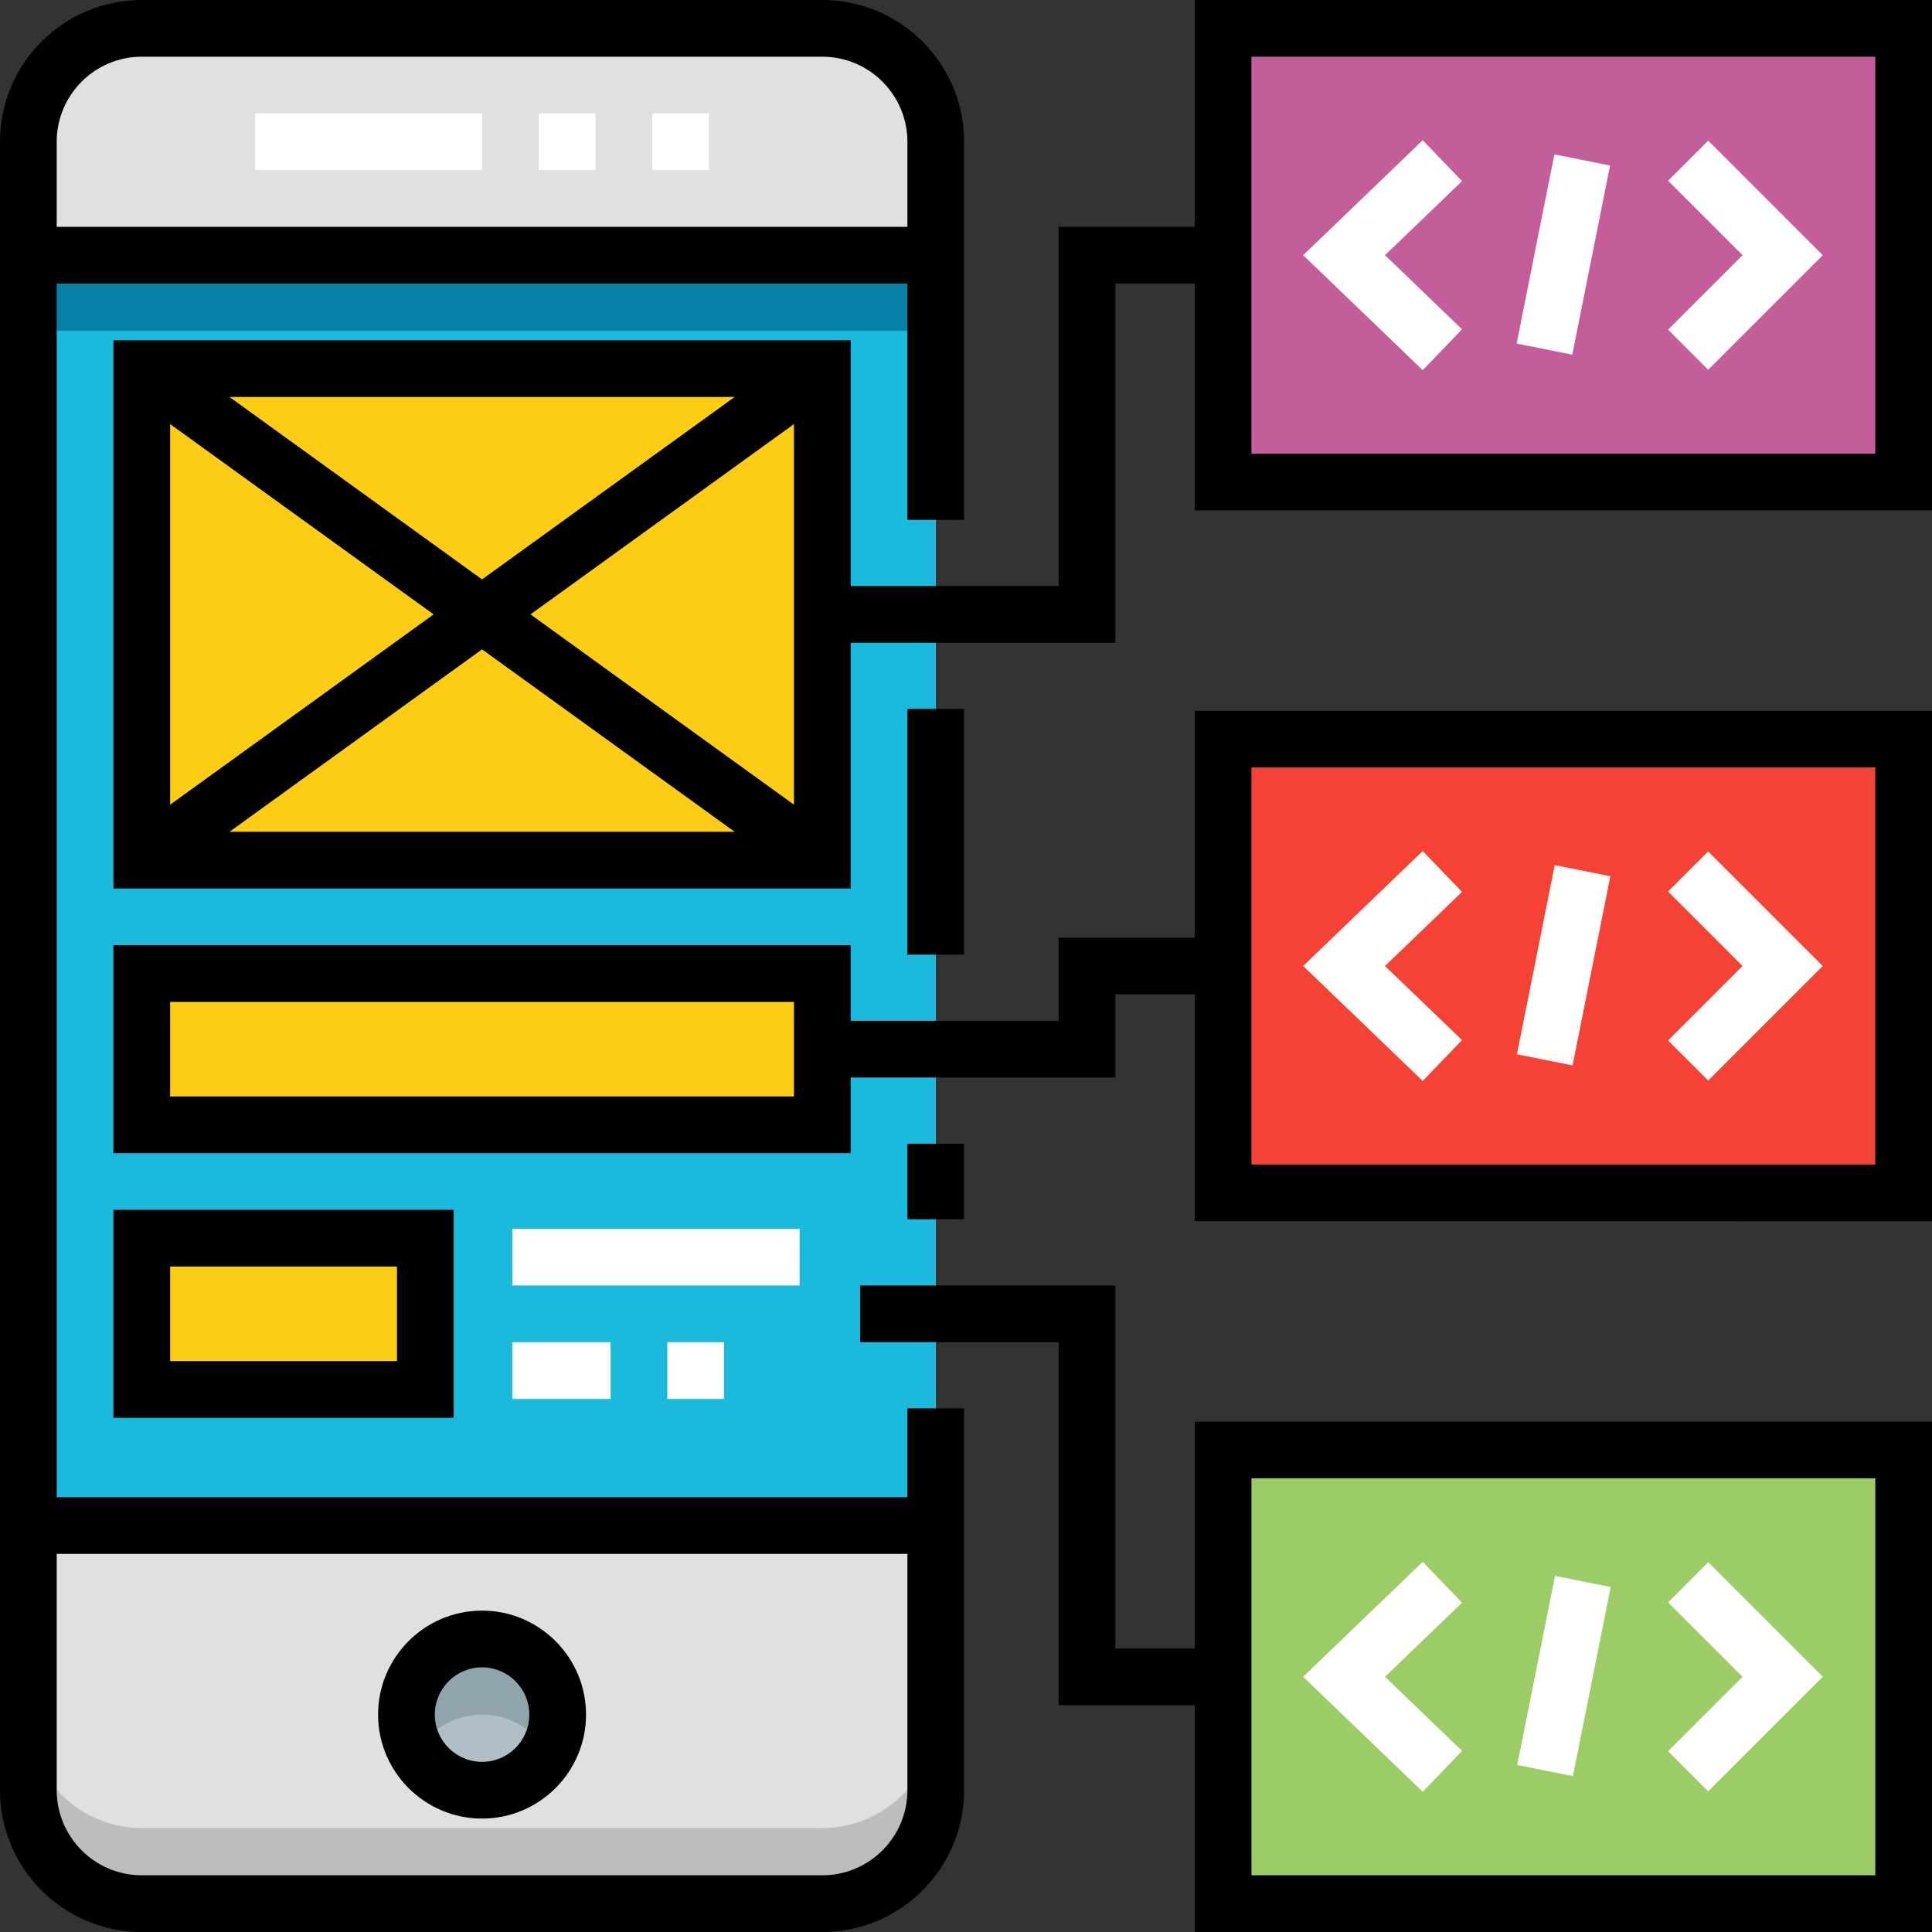 <svg xmlns="http://www.w3.org/2000/svg" xmlns:xlink="http://www.w3.org/1999/xlink" id="Capa_1" x="0px" y="0px" viewBox="0 0 512 512" style="enable-background:new 0 0 512 512;" xml:space="preserve"><rect x="0" y="0" width="512" height="512" fill="#333333" stroke="none"/><path style="fill:#E0E0E0;" d="M217.926,504.485H37.573c-16.601,0-30.059-13.457-30.059-30.059V37.573 c0-16.601,13.457-30.059,30.059-30.059h180.352c16.601,0,30.059,13.457,30.059,30.059v436.853 C247.984,491.028,234.527,504.485,217.926,504.485z"></path><rect x="7.515" y="67.632" style="fill:#1BB9DB;" width="240.47" height="336.658"></rect><circle style="fill:#B0BEC5;" cx="127.75" cy="454.387" r="20.039"></circle><path style="fill:#BDBDBD;" d="M217.926,484.446H37.573c-16.601,0-30.059-13.457-30.059-30.059v20.039 c0,16.601,13.457,30.059,30.059,30.059h180.352c16.601,0,30.059-13.457,30.059-30.059v-20.039 C247.984,470.989,234.527,484.446,217.926,484.446z"></path><path style="fill:#90A4AE;" d="M127.75,454.387c7.412,0,13.87,4.036,17.336,10.02c1.709-2.95,2.703-6.365,2.703-10.02 c0-11.068-8.972-20.039-20.039-20.039s-20.039,8.972-20.039,20.039c0,3.654,0.994,7.07,2.703,10.02 C113.879,458.423,120.337,454.387,127.75,454.387z"></path><rect x="7.515" y="67.632" style="fill:#077FA6;" width="240.47" height="20.039"></rect><g>	<rect x="37.573" y="97.691" style="fill:#FDCC15;" width="180.352" height="130.254"></rect>	<rect x="37.573" y="258.004" style="fill:#FDCC15;" width="180.352" height="40.078"></rect>	<rect x="37.573" y="328.141" style="fill:#FDCC15;" width="75.147" height="40.078"></rect></g><rect x="324.133" y="7.515" style="fill:#C45E9A;" width="180.352" height="120.235"></rect><rect x="324.133" y="384.25" style="fill:#9CCC65;" width="180.352" height="120.235"></rect><rect x="324.133" y="195.883" style="fill:#F44336;" width="180.352" height="120.235"></rect><path d="M127.75,481.941c15.193,0,27.554-12.36,27.554-27.554c0-15.194-12.361-27.554-27.554-27.554s-27.554,12.36-27.554,27.554 C100.196,469.581,112.557,481.941,127.75,481.941z M127.75,441.863c6.906,0,12.524,5.618,12.524,12.524s-5.618,12.524-12.524,12.524 s-12.524-5.618-12.524-12.524S120.843,441.863,127.75,441.863z"></path><path d="M120.235,320.626H30.059v55.108h90.176V320.626z M105.205,360.704H45.088v-25.049h60.117V360.704z"></path><path d="M316.618,0v60.117h-36.07v95.186H225.44V90.176H30.059V235.46H225.44v-65.127h70.137V75.147h21.041v60.117H512V0H316.618z  M194.685,105.205l-66.936,48.342l-66.936-48.342H194.685z M45.088,112.388l69.826,50.431l-69.826,50.43V112.388z M60.814,220.431 l66.936-48.342l66.936,48.342H60.814z M210.411,213.249l-69.826-50.43l69.826-50.431V213.249z M496.971,120.235H331.648V15.029 h165.323V120.235z"></path><path d="M316.618,436.853h-21.041v-96.188h-67.632v15.029h52.603v96.188h36.07V512H512V376.736H316.618V436.853z M331.648,391.765 h165.323v105.205H331.648V391.765z"></path><path d="M240.47,396.775H15.029V75.147h225.44v62.622h15.029V37.573C255.499,16.855,238.644,0,217.926,0H37.573 C16.855,0,0,16.855,0,37.573v436.853C0,495.145,16.855,512,37.573,512h180.352c20.718,0,37.573-16.855,37.573-37.573V373.229H240.47 V396.775z M15.029,37.573c0-12.431,10.114-22.544,22.544-22.544h180.352c12.43,0,22.544,10.113,22.544,22.544v22.544H15.029V37.573z  M240.47,474.427c0,12.431-10.114,22.544-22.544,22.544H37.573c-12.43,0-22.544-10.113-22.544-22.544v-62.622h225.44V474.427z"></path><rect x="240.47" y="187.867" width="15.029" height="65.127"></rect><rect x="240.47" y="303.092" width="15.029" height="20.039"></rect><path d="M316.618,248.485h-36.07v22.043H225.44v-20.039H30.059v55.108H225.44v-20.039h70.137v-22.043h21.041v60.117H512V188.368 H316.618V248.485z M210.411,290.568H45.088v-25.049h165.323V290.568z M331.648,203.397h165.323v105.205H331.648V203.397z"></path><g>	<path style="fill:#FFFFFF;" d="M187.867,45.088h-15.029V30.059h15.029V45.088z M157.808,45.088h-15.029V30.059h15.029V45.088z   M127.75,45.088H67.632V30.059h60.117V45.088z"></path>	<rect x="135.765" y="325.636" style="fill:#FFFFFF;" width="76.149" height="15.029"></rect>	<path style="fill:#FFFFFF;" d="M191.875,370.724h-15.029v-15.029h15.029V370.724z M161.816,370.724h-26.051v-15.029h26.051V370.724  z"></path>	<polygon style="fill:#FFFFFF;" points="377.038,98.098 345.354,67.632 377.038,37.167 387.455,48 367.038,67.632 387.455,87.264    "></polygon>	<polygon style="fill:#FFFFFF;" points="452.688,97.994 442.059,87.368 461.796,67.632 442.059,47.897 452.688,37.27   483.049,67.632  "></polygon>			<rect x="388.771" y="60.121" transform="matrix(0.196 -0.981 0.981 0.196 266.748 460.644)" style="fill:#FFFFFF;" width="51.091" height="15.03"></rect>	<polygon style="fill:#FFFFFF;" points="377.038,474.833 345.354,444.368 377.038,413.902 387.455,424.736 367.038,444.368   387.455,464  "></polygon>	<polygon style="fill:#FFFFFF;" points="452.688,474.73 442.059,464.103 461.796,444.368 442.059,424.632 452.688,414.006   483.049,444.368  "></polygon>			<rect x="388.776" y="436.86" transform="matrix(0.196 -0.981 0.981 0.196 -102.673 763.512)" style="fill:#FFFFFF;" width="51.091" height="15.03"></rect>	<polygon style="fill:#FFFFFF;" points="377.038,286.466 345.354,256 377.038,225.534 387.455,236.368 367.038,256 387.455,275.632    "></polygon>	<polygon style="fill:#FFFFFF;" points="452.688,286.362 442.059,275.736 461.796,256 442.059,236.264 452.688,225.638 483.049,256    "></polygon>			<rect x="388.774" y="248.486" transform="matrix(0.196 -0.981 0.981 0.196 82.042 612.074)" style="fill:#FFFFFF;" width="51.091" height="15.03"></rect></g><g></g><g></g><g></g><g></g><g></g><g></g><g></g><g></g><g></g><g></g><g></g><g></g><g></g><g></g><g></g></svg>